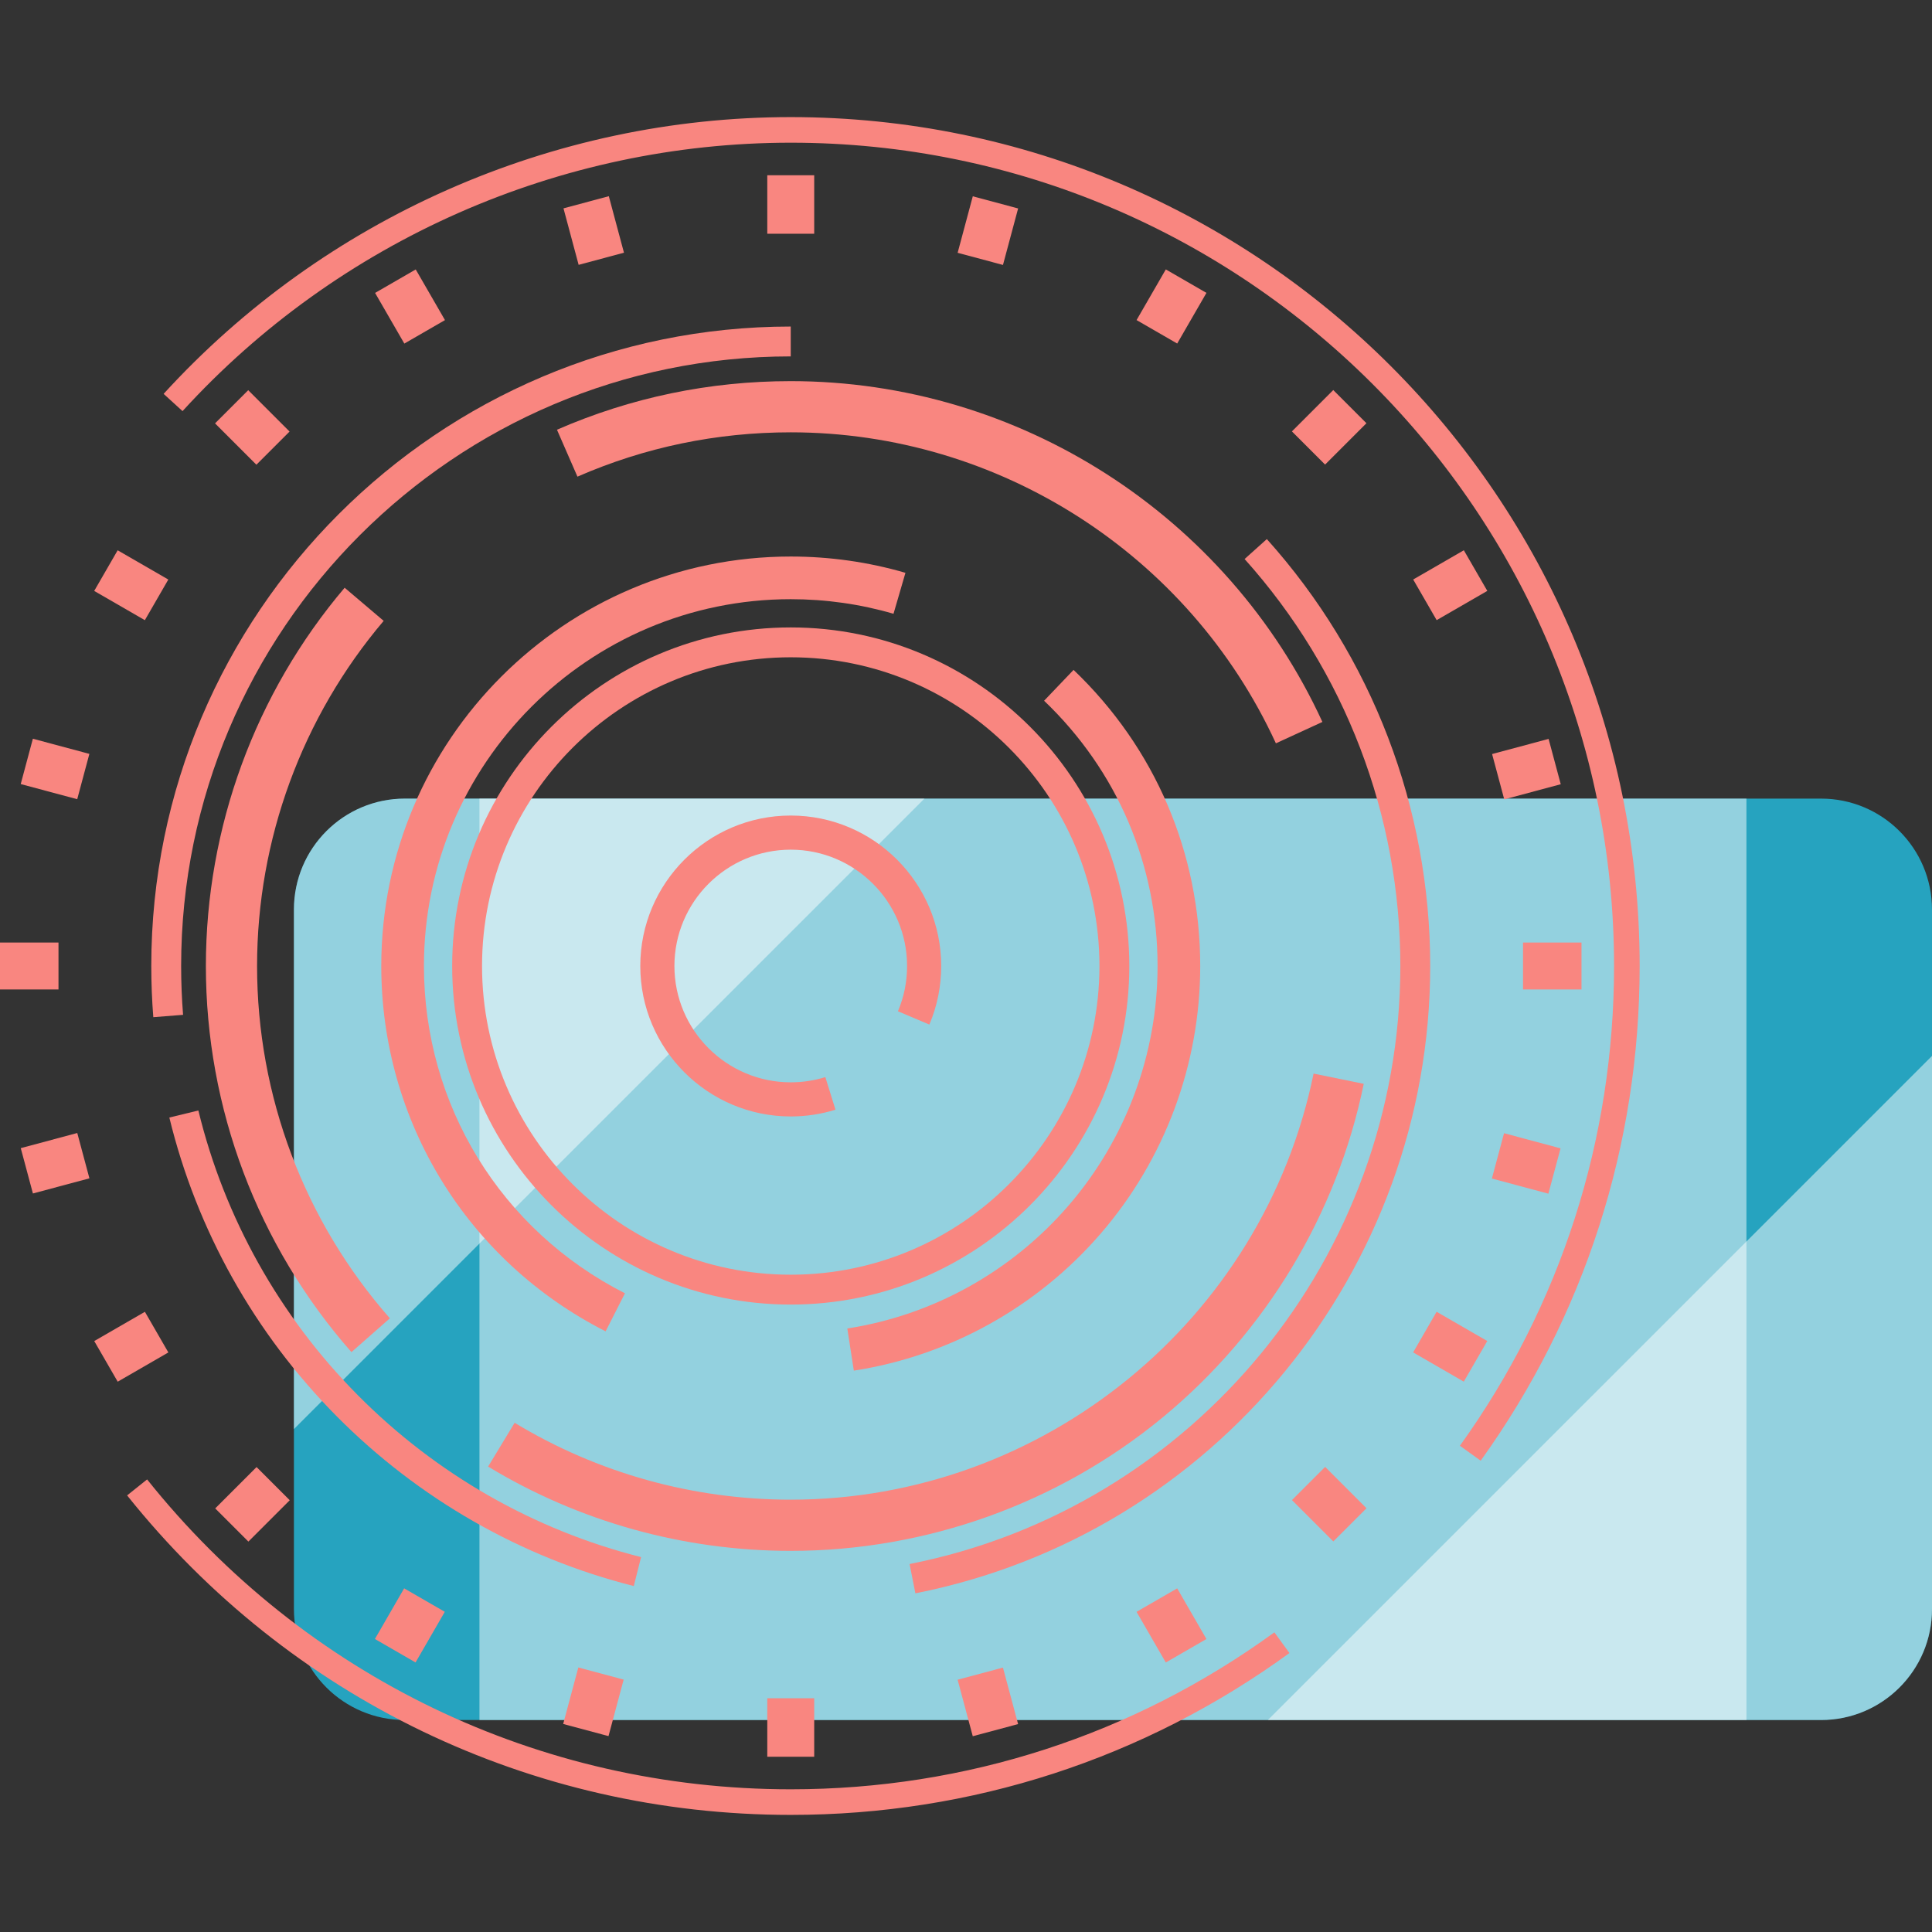 <?xml version="1.0" encoding="iso-8859-1"?>
<!-- Uploaded to: SVG Repo, www.svgrepo.com, Generator: SVG Repo Mixer Tools -->
<!DOCTYPE svg PUBLIC "-//W3C//DTD SVG 1.1//EN" "http://www.w3.org/Graphics/SVG/1.1/DTD/svg11.dtd">
<svg version="1.1" id="Capa_1" xmlns="http://www.w3.org/2000/svg" xmlns:xlink="http://www.w3.org/1999/xlink" 
	 viewBox="0 0 452.879 452.879" xml:space="preserve">
<rect x="0" y="0" width="452.879" height="452.879" fill="#333333" stroke="none"/>
<g>
	<path style="fill:#26A3BF;" d="M426.867,403.189H94.909c-14.366,0-26.011-11.646-26.011-26.011V213.211
		c0-14.366,11.646-26.011,26.011-26.011h331.958c14.366,0,26.011,11.646,26.011,26.011v163.966
		C452.879,391.543,441.233,403.189,426.867,403.189z"/>
	<rect x="112.391" y="187.2" style="opacity:0.5;fill:#FFFFFF;" width="296.99" height="215.99"/>
	<g>
		<path style="opacity:0.5;fill:#FFFFFF;" d="M216.699,187.199l-147.8,147.79v-121.78c0-14.37,11.64-26.01,26.01-26.01H216.699z"/>
		<path style="opacity:0.5;fill:#FFFFFF;" d="M452.879,247.519v129.66c0,14.36-11.65,26.01-26.01,26.01h-129.67L452.879,247.519z"/>
	</g>
	<g>
		<path style="fill:#F98680;" d="M200.146,321.291l-1.529-9.882c20.058-3.103,38.458-13.316,51.811-28.758
			c13.488-15.599,20.916-35.562,20.916-56.211c0-23.712-9.446-45.795-26.598-62.181l6.908-7.23
			c19.146,18.292,29.689,42.942,29.689,69.412c0,23.051-8.293,45.337-23.352,62.752
			C243.089,306.426,222.546,317.826,200.146,321.291z"/>
		<path style="fill:#F98680;" d="M141.966,312.078c-32.439-16.468-52.592-49.283-52.592-85.638
			c0-52.926,43.059-95.985,95.984-95.985c9.143,0,18.188,1.284,26.886,3.818l-2.797,9.601c-7.788-2.269-15.893-3.419-24.089-3.419
			c-47.412,0-85.984,38.573-85.984,85.985c0,32.569,18.055,61.967,47.119,76.721L141.966,312.078z"/>
		<path style="fill:#F98680;" d="M185.358,305.803c-43.762,0-79.364-35.603-79.364-79.364s35.603-79.364,79.364-79.364
			s79.364,35.603,79.364,79.364S229.12,305.803,185.358,305.803z M185.358,154.075c-39.901,0-72.364,32.462-72.364,72.364
			s32.463,72.364,72.364,72.364s72.364-32.462,72.364-72.364S225.26,154.075,185.358,154.075z"/>
		<path style="fill:#F98680;" d="M185.358,261.707c-19.446,0-35.268-15.821-35.268-35.268c0-19.447,15.821-35.268,35.268-35.268
			c19.447,0,35.269,15.821,35.269,35.268c0,4.759-0.933,9.378-2.773,13.729l-7.367-3.116c1.42-3.359,2.141-6.93,2.141-10.613
			c0-15.036-12.232-27.268-27.269-27.268c-15.035,0-27.268,12.232-27.268,27.268c0,15.036,12.232,27.268,27.268,27.268
			c2.769,0,5.497-0.412,8.109-1.225l2.377,7.639C192.462,261.174,188.934,261.707,185.358,261.707z"/>
		<path style="fill:#F98680;" d="M82.382,316.95c-22.004-25.016-34.122-57.16-34.122-90.511c0-32.463,11.553-63.952,32.529-88.668
			l9.148,7.765C70.8,168.086,60.26,196.818,60.26,226.439c0,30.432,11.057,59.762,31.132,82.586L82.382,316.95z"/>
		<path style="fill:#F98680;" d="M299.082,174.242c-20.361-44.286-65.001-72.901-113.724-72.901
			c-17.383,0-34.204,3.496-49.998,10.39l-4.801-10.998c17.317-7.559,35.754-11.392,54.799-11.392
			c53.395,0,102.313,31.358,124.626,79.889L299.082,174.242z"/>
		<path style="fill:#F98680;" d="M185.358,363.538c-25.073,0-49.604-6.832-70.94-19.758l6.219-10.264
			c19.46,11.79,41.841,18.022,64.722,18.022c59.172,0,110.714-42.006,122.558-99.88l11.756,2.406
			c-6.238,30.487-22.967,58.246-47.104,78.166C248.104,352.419,217.132,363.538,185.358,363.538z"/>
		<path style="fill:#F98680;" d="M214.573,373.49l-1.357-6.867c66.658-13.17,115.039-72.125,115.039-140.183
			c0-35.282-12.965-69.162-36.507-95.398l5.211-4.675c24.695,27.522,38.296,63.063,38.296,100.073
			C335.255,297.83,284.501,359.674,214.573,373.49z"/>
		<path style="fill:#F98680;" d="M148.563,371.785c-26.331-6.646-50.414-20.409-69.646-39.803
			c-19.24-19.404-32.803-43.616-39.221-70.021l6.803-1.653c6.116,25.166,19.045,48.246,37.389,66.745
			c18.335,18.49,41.291,31.611,66.388,37.945L148.563,371.785z"/>
		<path style="fill:#F98680;" d="M35.936,238.439c-0.314-3.966-0.474-8.003-0.474-12c0-82.653,67.243-149.896,149.896-149.896v7
			c-78.793,0-142.896,64.103-142.896,142.896c0,3.813,0.152,7.664,0.452,11.446L35.936,238.439z"/>
		<path style="fill:#F98680;" d="M185.358,425.429c-60.847,0-117.547-27.298-155.563-74.894l4.688-3.745
			c36.872,46.163,91.864,72.639,150.876,72.639c41.063,0,80.267-12.723,113.37-36.792l3.529,4.853
			C268.121,412.31,227.698,425.429,185.358,425.429z"/>
		<path style="fill:#F98680;" d="M347.087,342.4l-4.873-3.5c23.64-32.912,36.135-71.8,36.135-112.46
			c0-106.415-86.575-192.99-192.99-192.99c-54.106,0-106.072,22.933-142.573,62.919l-4.432-4.045
			c37.635-41.228,91.216-64.874,147.005-64.874c109.724,0,198.99,89.267,198.99,198.99
			C384.349,268.363,371.464,308.462,347.087,342.4z"/>
		<g>
			<rect x="179.858" y="41.081" style="fill:#F98680;" width="11" height="13.71"/>
			<rect x="179.858" y="398.088" style="fill:#F98680;" width="11" height="13.71"/>
		</g>
		<g>
			
				<rect x="132.303" y="48.518" transform="matrix(0.259 0.966 -0.966 0.259 155.315 -94.38)" style="fill:#F98680;" width="13.71" height="11"/>
			
				<rect x="224.703" y="393.361" transform="matrix(0.259 0.966 -0.966 0.259 556.889 71.952)" style="fill:#F98680;" width="13.71" height="11"/>
		</g>
		<g>
			
				<rect x="89.252" y="66.351" transform="matrix(0.5 0.866 -0.866 0.5 110.284 -47.305)" style="fill:#F98680;" width="13.71" height="11.001"/>
			
				<rect x="267.755" y="375.528" transform="matrix(0.5 0.866 -0.866 0.5 467.274 -47.311)" style="fill:#F98680;" width="13.71" height="10.999"/>
		</g>
		<g>
			
				<rect x="52.282" y="94.719" transform="matrix(0.707 0.707 -0.707 0.707 88.186 -12.463)" style="fill:#F98680;" width="13.71" height="10.999"/>
			
				<rect x="304.725" y="347.161" transform="matrix(0.707 0.707 -0.707 0.707 340.628 -117.028)" style="fill:#F98680;" width="13.71" height="10.999"/>
		</g>
		<g>
			
				<rect x="23.915" y="131.687" transform="matrix(0.866 0.5 -0.5 0.866 72.714 2.994)" style="fill:#F98680;" width="13.711" height="11"/>
			
				<rect x="333.092" y="310.191" transform="matrix(0.866 0.5 -0.5 0.866 203.392 -127.68)" style="fill:#F98680;" width="13.71" height="11"/>
		</g>
		<g>
			
				<rect x="6.082" y="174.739" transform="matrix(0.966 0.259 -0.259 0.966 47.088 2.793)" style="fill:#F98680;" width="13.71" height="11"/>
			
				<rect x="350.925" y="267.14" transform="matrix(0.966 0.259 -0.259 0.966 82.758 -83.312)" style="fill:#F98680;" width="13.71" height="11"/>
		</g>
		<g>
			<rect y="220.939" style="fill:#F98680;" width="13.71" height="11"/>
			<rect x="357.007" y="220.939" style="fill:#F98680;" width="13.71" height="11"/>
		</g>
		<g>
			
				<rect x="7.437" y="265.784" transform="matrix(0.259 0.966 -0.966 0.259 272.933 189.563)" style="fill:#F98680;" width="11" height="13.71"/>
			
				<rect x="352.28" y="173.384" transform="matrix(0.259 0.966 -0.966 0.259 439.253 -212.004)" style="fill:#F98680;" width="11" height="13.71"/>
		</g>
		<g>
			
				<rect x="25.27" y="308.836" transform="matrix(0.5 0.866 -0.866 0.5 288.782 131.199)" style="fill:#F98680;" width="11" height="13.711"/>
			
				<rect x="334.447" y="130.332" transform="matrix(0.5 0.866 -0.866 0.5 288.783 -225.81)" style="fill:#F98680;" width="11" height="13.71"/>
		</g>
		<g>
			
				<rect x="53.638" y="345.806" transform="matrix(0.707 0.707 -0.707 0.707 266.703 61.485)" style="fill:#F98680;" width="10.999" height="13.71"/>
			
				<rect x="306.08" y="93.363" transform="matrix(0.707 0.707 -0.707 0.707 162.138 -190.974)" style="fill:#F98680;" width="10.999" height="13.71"/>
		</g>
		<g>
			
				<rect x="90.607" y="374.173" transform="matrix(0.866 0.5 -0.5 0.866 203.357 2.985)" style="fill:#F98680;" width="11.001" height="13.71"/>
			
				<rect x="269.111" y="64.996" transform="matrix(0.866 0.5 -0.5 0.866 72.724 -127.687)" style="fill:#F98680;" width="10.999" height="13.711"/>
		</g>
		<g>
			
				<rect x="133.658" y="392.006" transform="matrix(0.966 0.259 -0.259 0.966 107.982 -22.427)" style="fill:#F98680;" width="11" height="13.71"/>
			
				<rect x="226.059" y="47.163" transform="matrix(0.966 0.259 -0.259 0.966 21.873 -58.095)" style="fill:#F98680;" width="11" height="13.71"/>
		</g>
	</g>
</g>
</svg>